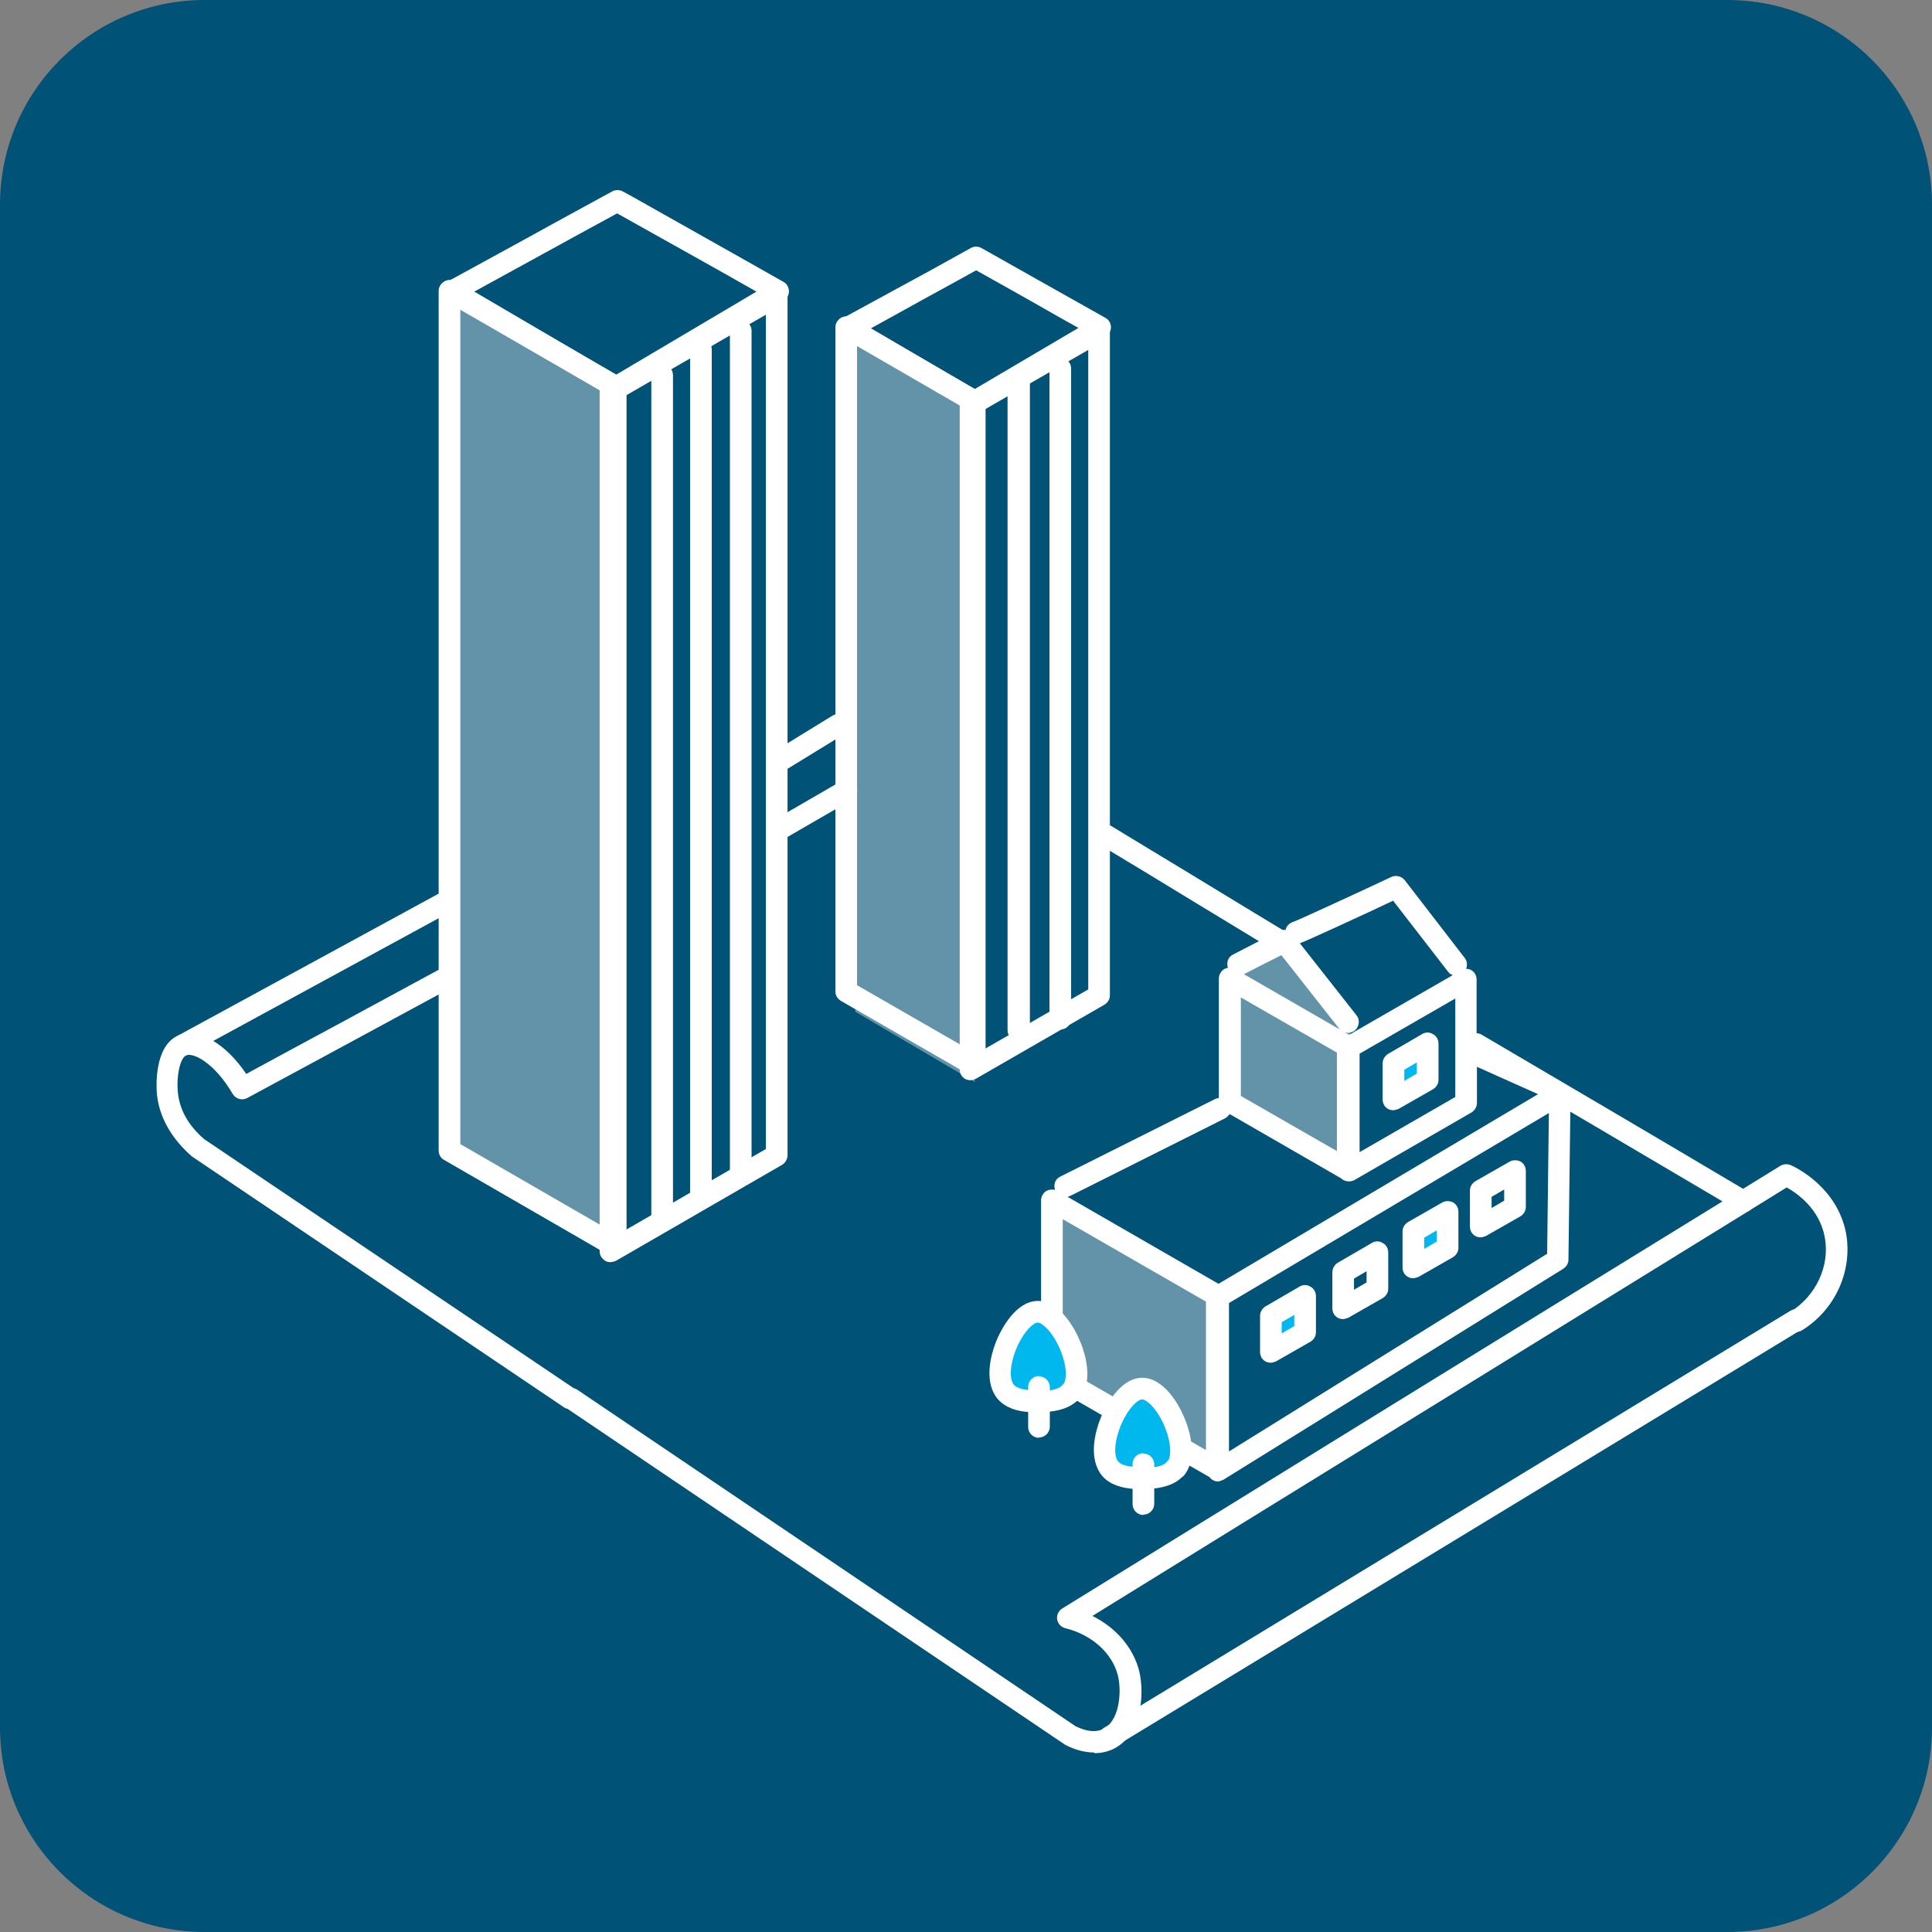 <svg width="80" height="80" viewBox="0 0 80 80" fill="none" xmlns="http://www.w3.org/2000/svg">
<rect x="0" y="0" width="80" height="80" fill="#808080" stroke="none"/>
<g clip-path="url(#clip0_2799_4011)">
<path d="M71.526 0H8.474C3.794 0 0 3.794 0 8.474V71.526C0 76.206 3.794 80 8.474 80H71.526C76.206 80 80 76.206 80 71.526V8.474C80 3.794 76.206 0 71.526 0Z" fill="#005377"/>
<path opacity="0.5" d="M43.615 57.007L50.441 60.955V53.767L43.615 49.819V57.007ZM50.99 45.727L55.864 48.547L55.922 42.69L53.131 39.248L51.063 40.217L50.99 45.727Z" fill="#C5D4DA"/>
<path d="M50.441 61.345C50.369 61.345 50.297 61.33 50.224 61.287C50.166 61.258 50.123 61.215 50.094 61.171L43.341 57.281C43.196 57.194 43.109 57.05 43.109 56.891V49.703C43.109 49.544 43.196 49.4 43.326 49.313C43.442 49.255 43.572 49.241 43.688 49.27C43.615 49.053 43.688 48.821 43.905 48.72L50.311 45.51C50.311 45.51 50.412 45.466 50.47 45.466V40.52C50.47 40.361 50.557 40.217 50.687 40.13C50.745 40.101 50.788 40.087 50.846 40.072C50.774 39.87 50.846 39.624 51.063 39.523C51.699 39.19 52.321 38.872 52.972 38.554C53.059 38.51 53.145 38.496 53.232 38.51C53.261 38.351 53.377 38.236 53.536 38.178C53.782 38.091 56.168 36.992 57.614 36.312C57.802 36.225 58.033 36.283 58.164 36.442L60.651 39.667C60.752 39.797 60.767 39.971 60.709 40.116C60.781 40.116 60.853 40.13 60.926 40.173C61.07 40.26 61.143 40.405 61.143 40.564V43.398C61.273 43.326 61.417 43.312 61.562 43.369L64.208 44.555C64.339 44.613 64.425 44.729 64.454 44.859C64.57 44.83 64.7 44.844 64.816 44.902C64.96 44.989 65.047 45.134 65.033 45.293L64.946 52.162C64.946 52.321 64.859 52.451 64.729 52.538L50.658 61.273C50.658 61.273 50.499 61.345 50.427 61.345H50.441ZM50.89 53.955V60.101L64.064 51.916L64.136 46.088L50.89 53.955ZM44.006 56.63L49.935 60.043V53.897L44.006 50.484V56.63ZM44.208 49.559L50.456 53.16L63.688 45.307L61.2 44.194C61.2 44.194 61.172 44.179 61.157 44.165V45.669C61.157 45.828 61.07 45.972 60.94 46.059L56.081 48.865C55.937 48.937 55.778 48.937 55.633 48.865C55.604 48.85 55.561 48.821 55.532 48.792L50.919 46.132C50.919 46.132 50.817 46.262 50.73 46.305L44.324 49.516C44.324 49.516 44.252 49.544 44.208 49.559ZM56.298 43.63V47.708L60.261 45.423V41.345L56.298 43.63ZM51.381 45.38L55.358 47.664V43.586L51.381 41.301V45.38ZM51.497 40.333L55.864 42.849L60.159 40.376C60.072 40.347 60 40.304 59.957 40.231L57.686 37.296C56.558 37.831 54.143 38.944 53.825 39.06L56.168 42.039C56.327 42.227 56.284 42.516 56.096 42.675C55.908 42.82 55.618 42.791 55.459 42.603L53.059 39.552C52.538 39.812 52.017 40.072 51.497 40.347V40.333Z" fill="white"/>
<path d="M54.042 55.17L52.625 55.98V54.49L54.042 53.666V55.17Z" fill="#00B7EE"/>
<path d="M52.624 56.428C52.552 56.428 52.465 56.414 52.393 56.37C52.248 56.283 52.176 56.139 52.176 55.98V54.49C52.176 54.331 52.263 54.187 52.393 54.1L53.81 53.276C53.955 53.189 54.114 53.189 54.258 53.276C54.403 53.348 54.49 53.507 54.49 53.666V55.17C54.49 55.329 54.403 55.474 54.258 55.56L52.841 56.37C52.841 56.37 52.696 56.428 52.624 56.428ZM53.072 54.751V55.213L53.593 54.91V54.447L53.072 54.751Z" fill="white"/>
<path d="M55.618 54.62C55.546 54.62 55.459 54.606 55.387 54.563C55.242 54.476 55.17 54.331 55.17 54.172V52.683C55.17 52.524 55.257 52.379 55.387 52.292L56.804 51.468C56.949 51.381 57.108 51.381 57.252 51.468C57.397 51.54 57.484 51.699 57.484 51.858V53.362C57.484 53.521 57.397 53.666 57.252 53.753L55.835 54.563C55.835 54.563 55.691 54.62 55.618 54.62ZM56.066 52.943V53.406L56.587 53.102V52.639L56.066 52.943Z" fill="white"/>
<path d="M59.943 51.67L58.526 52.48V50.991L59.943 50.181V51.67ZM59.118 44.714L57.701 45.524V44.035L59.118 43.21V44.714Z" fill="#00B7EE"/>
<path d="M58.525 52.928C58.452 52.928 58.365 52.914 58.293 52.871C58.149 52.784 58.076 52.639 58.076 52.48V50.991C58.076 50.831 58.163 50.687 58.308 50.6L59.725 49.79C59.855 49.718 60.029 49.718 60.173 49.79C60.318 49.877 60.39 50.022 60.39 50.181V51.67C60.39 51.829 60.303 51.974 60.159 52.061L58.742 52.871C58.742 52.871 58.597 52.928 58.525 52.928ZM58.973 51.251V51.714L59.493 51.41V50.947L58.973 51.251ZM57.7 45.972C57.628 45.972 57.541 45.958 57.469 45.915C57.324 45.828 57.252 45.683 57.252 45.524V44.035C57.252 43.876 57.339 43.731 57.469 43.644L58.886 42.82C59.031 42.733 59.19 42.733 59.334 42.82C59.479 42.892 59.566 43.051 59.566 43.21V44.714C59.566 44.873 59.479 45.018 59.334 45.105L57.917 45.915C57.917 45.915 57.773 45.972 57.7 45.972ZM58.149 44.295V44.758L58.669 44.454V43.991L58.149 44.295Z" fill="white"/>
<path d="M61.316 51.236C61.243 51.236 61.156 51.222 61.084 51.178C60.94 51.092 60.867 50.947 60.867 50.788V49.298C60.867 49.139 60.954 48.995 61.099 48.908L62.516 48.098C62.646 48.026 62.819 48.026 62.964 48.098C63.109 48.185 63.181 48.33 63.181 48.489V49.978C63.181 50.137 63.094 50.282 62.95 50.369L61.532 51.178C61.532 51.178 61.388 51.236 61.316 51.236ZM61.764 49.559V50.022L62.284 49.718V49.255L61.764 49.559Z" fill="white"/>
<path d="M44.338 57.643C43.99 58.062 43.21 58.048 42.949 58.033C42.646 58.033 41.98 58.033 41.648 57.643C40.925 56.804 42.009 54.346 42.964 54.331C43.933 54.331 45.061 56.804 44.352 57.643H44.338ZM43.022 57.44V59.089V57.44ZM48.661 60.824C48.314 61.244 47.533 61.229 47.273 61.215C46.969 61.215 46.304 61.215 45.972 60.824C45.249 59.985 46.333 57.527 47.288 57.513C48.257 57.513 49.385 59.985 48.676 60.824H48.661ZM47.346 60.636V62.285V60.636Z" fill="#00B7EE"/>
<path d="M47.346 62.733C47.1 62.733 46.898 62.531 46.898 62.285V61.648C46.522 61.619 45.972 61.504 45.64 61.113C45.09 60.462 45.278 59.378 45.64 58.568C45.799 58.221 46.377 57.064 47.288 57.05C48.214 57.05 48.821 58.207 48.98 58.568C49.356 59.378 49.559 60.462 49.024 61.099C48.995 61.128 48.966 61.157 48.937 61.171C48.633 61.475 48.185 61.59 47.795 61.634V62.27C47.795 62.516 47.592 62.718 47.346 62.718V62.733ZM47.346 60.188C47.592 60.188 47.795 60.39 47.795 60.636V60.752C48.04 60.723 48.228 60.636 48.315 60.535C48.33 60.52 48.344 60.491 48.373 60.477C48.532 60.202 48.46 59.566 48.171 58.944C47.852 58.264 47.462 57.946 47.288 57.946C47.129 57.946 46.753 58.264 46.45 58.93C46.16 59.58 46.088 60.275 46.305 60.52C46.377 60.607 46.536 60.694 46.898 60.737V60.622C46.898 60.376 47.1 60.173 47.346 60.173V60.188ZM43.022 59.537C42.776 59.537 42.574 59.334 42.574 59.089V58.467C42.14 58.438 41.648 58.308 41.316 57.932C40.766 57.295 40.954 56.196 41.316 55.387C41.475 55.039 42.053 53.883 42.965 53.868C43.89 53.868 44.497 55.025 44.657 55.387C45.032 56.196 45.235 57.281 44.7 57.917C44.671 57.946 44.642 57.975 44.613 57.99C44.309 58.293 43.861 58.409 43.471 58.452V59.074C43.471 59.32 43.268 59.523 43.022 59.523V59.537ZM43.022 56.992C43.268 56.992 43.471 57.194 43.471 57.44V57.57C43.717 57.541 43.904 57.455 43.991 57.353C44.006 57.339 44.02 57.31 44.049 57.295C44.194 57.05 44.165 56.457 43.847 55.763C43.529 55.083 43.138 54.765 42.965 54.765C42.805 54.765 42.429 55.083 42.126 55.748C41.837 56.399 41.764 57.079 41.981 57.339C42.082 57.455 42.285 57.527 42.574 57.556V57.426C42.574 57.18 42.776 56.977 43.022 56.977V56.992Z" fill="white"/>
<path d="M45.308 72.567C44.932 72.567 44.527 72.466 44.108 72.249L23.5 58.337C23.5 58.337 23.384 58.308 23.341 58.265L7.94 47.881C6.841 46.913 6.551 45.929 6.494 45.264C6.479 45.062 6.363 43.326 7.376 42.878C8.186 42.531 9.342 43.196 10.196 44.469C11.454 43.789 12.697 43.109 13.941 42.444C15.387 41.663 16.819 40.882 18.265 40.101C18.482 39.986 18.757 40.072 18.872 40.289C18.988 40.506 18.901 40.781 18.684 40.897C17.238 41.678 15.807 42.458 14.361 43.239C12.987 43.977 11.613 44.729 10.239 45.466C10.022 45.582 9.762 45.51 9.632 45.293C8.88 44.006 7.998 43.572 7.708 43.702C7.448 43.818 7.303 44.584 7.361 45.192C7.419 45.915 7.781 46.594 8.46 47.173L23.76 57.484C23.76 57.484 23.876 57.513 23.919 57.556L44.541 71.482C44.961 71.685 45.337 71.743 45.64 71.612C46.334 71.323 46.465 70.109 46.291 69.385C46.06 68.46 45.221 67.693 44.108 67.419C43.934 67.375 43.804 67.231 43.775 67.057C43.746 66.884 43.833 66.696 43.977 66.609C53.088 60.983 62.199 55.358 71.324 49.747C67.853 47.693 64.382 45.654 60.911 43.615C60.695 43.485 60.622 43.21 60.752 43.008C60.883 42.791 61.157 42.719 61.36 42.849C64.975 44.975 68.576 47.086 72.177 49.226C72.698 48.908 73.204 48.59 73.724 48.272C73.854 48.2 73.999 48.185 74.144 48.243C74.346 48.33 76.081 49.154 76.443 51.077C76.718 52.625 75.995 54.23 74.621 55.083C74.418 55.213 74.129 55.156 73.999 54.939C73.869 54.722 73.927 54.447 74.144 54.317C75.199 53.651 75.778 52.422 75.561 51.236C75.344 50.051 74.418 49.414 73.984 49.169C73.493 49.472 73.001 49.776 72.51 50.08C72.466 50.123 72.408 50.152 72.35 50.181C63.312 55.763 54.259 61.331 45.235 66.912C46.219 67.404 46.927 68.228 47.173 69.197C47.419 70.253 47.231 71.96 46.002 72.466C45.785 72.552 45.554 72.596 45.322 72.596L45.308 72.567ZM53.218 39.552C53.146 39.552 53.059 39.537 52.987 39.494C51.743 38.742 50.514 37.99 49.27 37.238C47.998 36.457 46.725 35.691 45.452 34.924C45.235 34.794 45.178 34.519 45.293 34.302C45.423 34.085 45.698 34.028 45.915 34.143C47.188 34.91 48.46 35.691 49.733 36.457C50.962 37.209 52.206 37.961 53.45 38.713C53.666 38.843 53.724 39.118 53.608 39.335C53.522 39.479 53.377 39.552 53.218 39.552ZM32.307 34.765C32.148 34.765 32.003 34.678 31.917 34.548C31.786 34.331 31.859 34.056 32.076 33.941L34.823 32.35C35.04 32.22 35.315 32.292 35.431 32.509C35.561 32.726 35.489 33.001 35.272 33.116L32.524 34.707C32.524 34.707 32.379 34.765 32.307 34.765Z" fill="white"/>
<path opacity="0.5" d="M24.961 51.222C22.893 50.007 20.825 48.807 18.771 47.592C18.771 35.907 18.786 24.208 18.8 12.523L25.192 15.994L24.975 51.222H24.961ZM40.362 44.801L35.416 41.894C35.416 32.552 35.416 23.21 35.431 13.883L40.536 16.659L40.362 44.801Z" fill="#C5D4DA"/>
<path d="M25.278 52.263C25.206 52.263 25.119 52.249 25.061 52.205C24.917 52.118 24.83 51.974 24.83 51.815V16.225C24.83 16.066 24.917 15.922 25.047 15.835L31.931 11.858C32.075 11.786 32.234 11.771 32.379 11.858C32.523 11.945 32.61 12.089 32.61 12.249V47.838C32.61 47.997 32.523 48.142 32.393 48.228L25.51 52.205C25.51 52.205 25.365 52.263 25.278 52.263ZM25.727 16.486V51.034L31.714 47.578V13.03L25.727 16.486Z" fill="white"/>
<path d="M25.496 52.061C25.424 52.061 25.337 52.046 25.265 52.003L18.381 48.026C18.236 47.939 18.164 47.795 18.164 47.636V12.046C18.164 11.887 18.251 11.743 18.395 11.656C18.54 11.569 18.699 11.569 18.844 11.656L25.727 15.633C25.872 15.72 25.944 15.864 25.944 16.023V51.612C25.944 51.772 25.858 51.916 25.713 52.003C25.641 52.046 25.568 52.061 25.496 52.061ZM19.061 47.375L25.048 50.832V16.284L19.061 12.827V47.375Z" fill="white"/>
<path d="M40.188 44.729C40.116 44.729 40.029 44.714 39.957 44.671C39.812 44.584 39.74 44.44 39.74 44.281V16.775C39.74 16.616 39.827 16.471 39.971 16.385L45.293 13.319C45.438 13.232 45.597 13.247 45.741 13.319C45.886 13.406 45.958 13.55 45.958 13.709V41.215C45.958 41.374 45.871 41.519 45.727 41.605L40.405 44.671C40.405 44.671 40.261 44.729 40.188 44.729ZM40.636 17.035V43.514L45.062 40.969V14.49L40.636 17.035ZM25.51 16.486C25.409 16.486 25.308 16.457 25.221 16.385L18.496 12.451C18.352 12.364 18.279 12.22 18.279 12.061C18.279 11.902 18.366 11.757 18.511 11.67C19.639 11.049 20.767 10.441 21.895 9.819C23.037 9.183 24.194 8.561 25.351 7.925C25.481 7.853 25.655 7.853 25.785 7.925L26.132 8.113C28.229 9.299 30.326 10.47 32.437 11.67C32.581 11.743 32.668 11.902 32.668 12.061C32.668 12.22 32.581 12.364 32.451 12.451L25.741 16.428C25.741 16.428 25.597 16.486 25.51 16.486ZM19.639 12.075L25.51 15.517L31.323 12.075C29.443 11.005 27.564 9.964 25.683 8.908L25.553 8.836C24.469 9.429 23.399 10.007 22.328 10.6C21.432 11.092 20.535 11.584 19.639 12.075Z" fill="white"/>
<path d="M40.362 44.57C40.29 44.57 40.203 44.555 40.145 44.512L34.823 41.446C34.679 41.359 34.592 41.215 34.592 41.056V13.55C34.592 13.391 34.679 13.247 34.823 13.16C34.968 13.073 35.127 13.088 35.272 13.16L40.593 16.24C40.738 16.327 40.81 16.471 40.81 16.631V44.121C40.81 44.281 40.723 44.425 40.593 44.512C40.521 44.555 40.449 44.57 40.362 44.57ZM35.488 40.795L39.914 43.341V16.891L35.488 14.331V40.795Z" fill="white"/>
<path d="M45.929 72.393C45.784 72.393 45.625 72.321 45.553 72.177C45.423 71.96 45.495 71.685 45.698 71.555L74.143 54.273C74.36 54.143 74.635 54.216 74.765 54.418C74.895 54.62 74.823 54.91 74.62 55.04L46.175 72.321C46.102 72.365 46.016 72.379 45.944 72.379L45.929 72.393ZM27.419 50.918C27.173 50.918 26.97 50.716 26.97 50.47V15.531C26.97 15.286 27.173 15.083 27.419 15.083C27.664 15.083 27.867 15.286 27.867 15.531V50.47C27.867 50.716 27.664 50.918 27.419 50.918ZM29.024 49.863C28.778 49.863 28.575 49.66 28.575 49.414V14.461C28.575 14.216 28.778 14.013 29.024 14.013C29.27 14.013 29.472 14.216 29.472 14.461V49.414C29.472 49.66 29.27 49.863 29.024 49.863ZM30.672 49.082C30.427 49.082 30.224 48.879 30.224 48.633V13.695C30.224 13.449 30.427 13.247 30.672 13.247C30.918 13.247 31.121 13.449 31.121 13.695V48.633C31.121 48.879 30.918 49.082 30.672 49.082ZM7.621 43.702C7.462 43.702 7.303 43.615 7.231 43.471C7.115 43.254 7.187 42.979 7.404 42.863L18.265 36.949C18.481 36.833 18.756 36.905 18.872 37.122C18.988 37.339 18.915 37.614 18.698 37.73L7.838 43.644C7.838 43.644 7.693 43.702 7.621 43.702ZM42.169 43.109C41.923 43.109 41.721 42.907 41.721 42.661V16.341L40.651 16.963C40.578 17.035 40.463 17.079 40.361 17.079H40.347C40.231 17.079 40.13 17.035 40.058 16.963L34.91 13.941C34.765 13.854 34.693 13.709 34.693 13.55C34.693 13.391 34.779 13.247 34.924 13.16L37.021 12.017C38.091 11.439 39.147 10.861 40.202 10.268C40.333 10.195 40.506 10.195 40.636 10.268C41.504 10.759 42.357 11.236 43.225 11.728C44.078 12.205 44.917 12.683 45.77 13.16C45.914 13.232 46.001 13.391 46.001 13.55C46.001 13.709 45.914 13.854 45.784 13.941L44.165 14.895C44.28 14.982 44.353 15.112 44.353 15.257V42.184C44.353 42.43 44.15 42.632 43.904 42.632C43.659 42.632 43.456 42.43 43.456 42.184V15.329L42.646 15.806V42.661C42.646 42.907 42.444 43.109 42.198 43.109H42.169ZM36.038 13.579L40.361 16.11L44.656 13.579C44.035 13.232 43.413 12.885 42.791 12.524C41.995 12.075 41.2 11.627 40.419 11.193C39.436 11.743 38.438 12.278 37.455 12.827L36.066 13.594L36.038 13.579ZM32.422 31.873C32.278 31.873 32.118 31.8 32.046 31.656C31.916 31.439 31.988 31.164 32.191 31.034L34.476 29.631C34.693 29.501 34.967 29.573 35.097 29.776C35.228 29.978 35.155 30.268 34.953 30.398L32.668 31.8C32.596 31.844 32.509 31.873 32.437 31.873H32.422Z" fill="white"/>
</g>
<defs>
<clipPath id="clip0_2799_4011">
<rect width="80" height="80" fill="white"/>
</clipPath>
</defs>
</svg>
